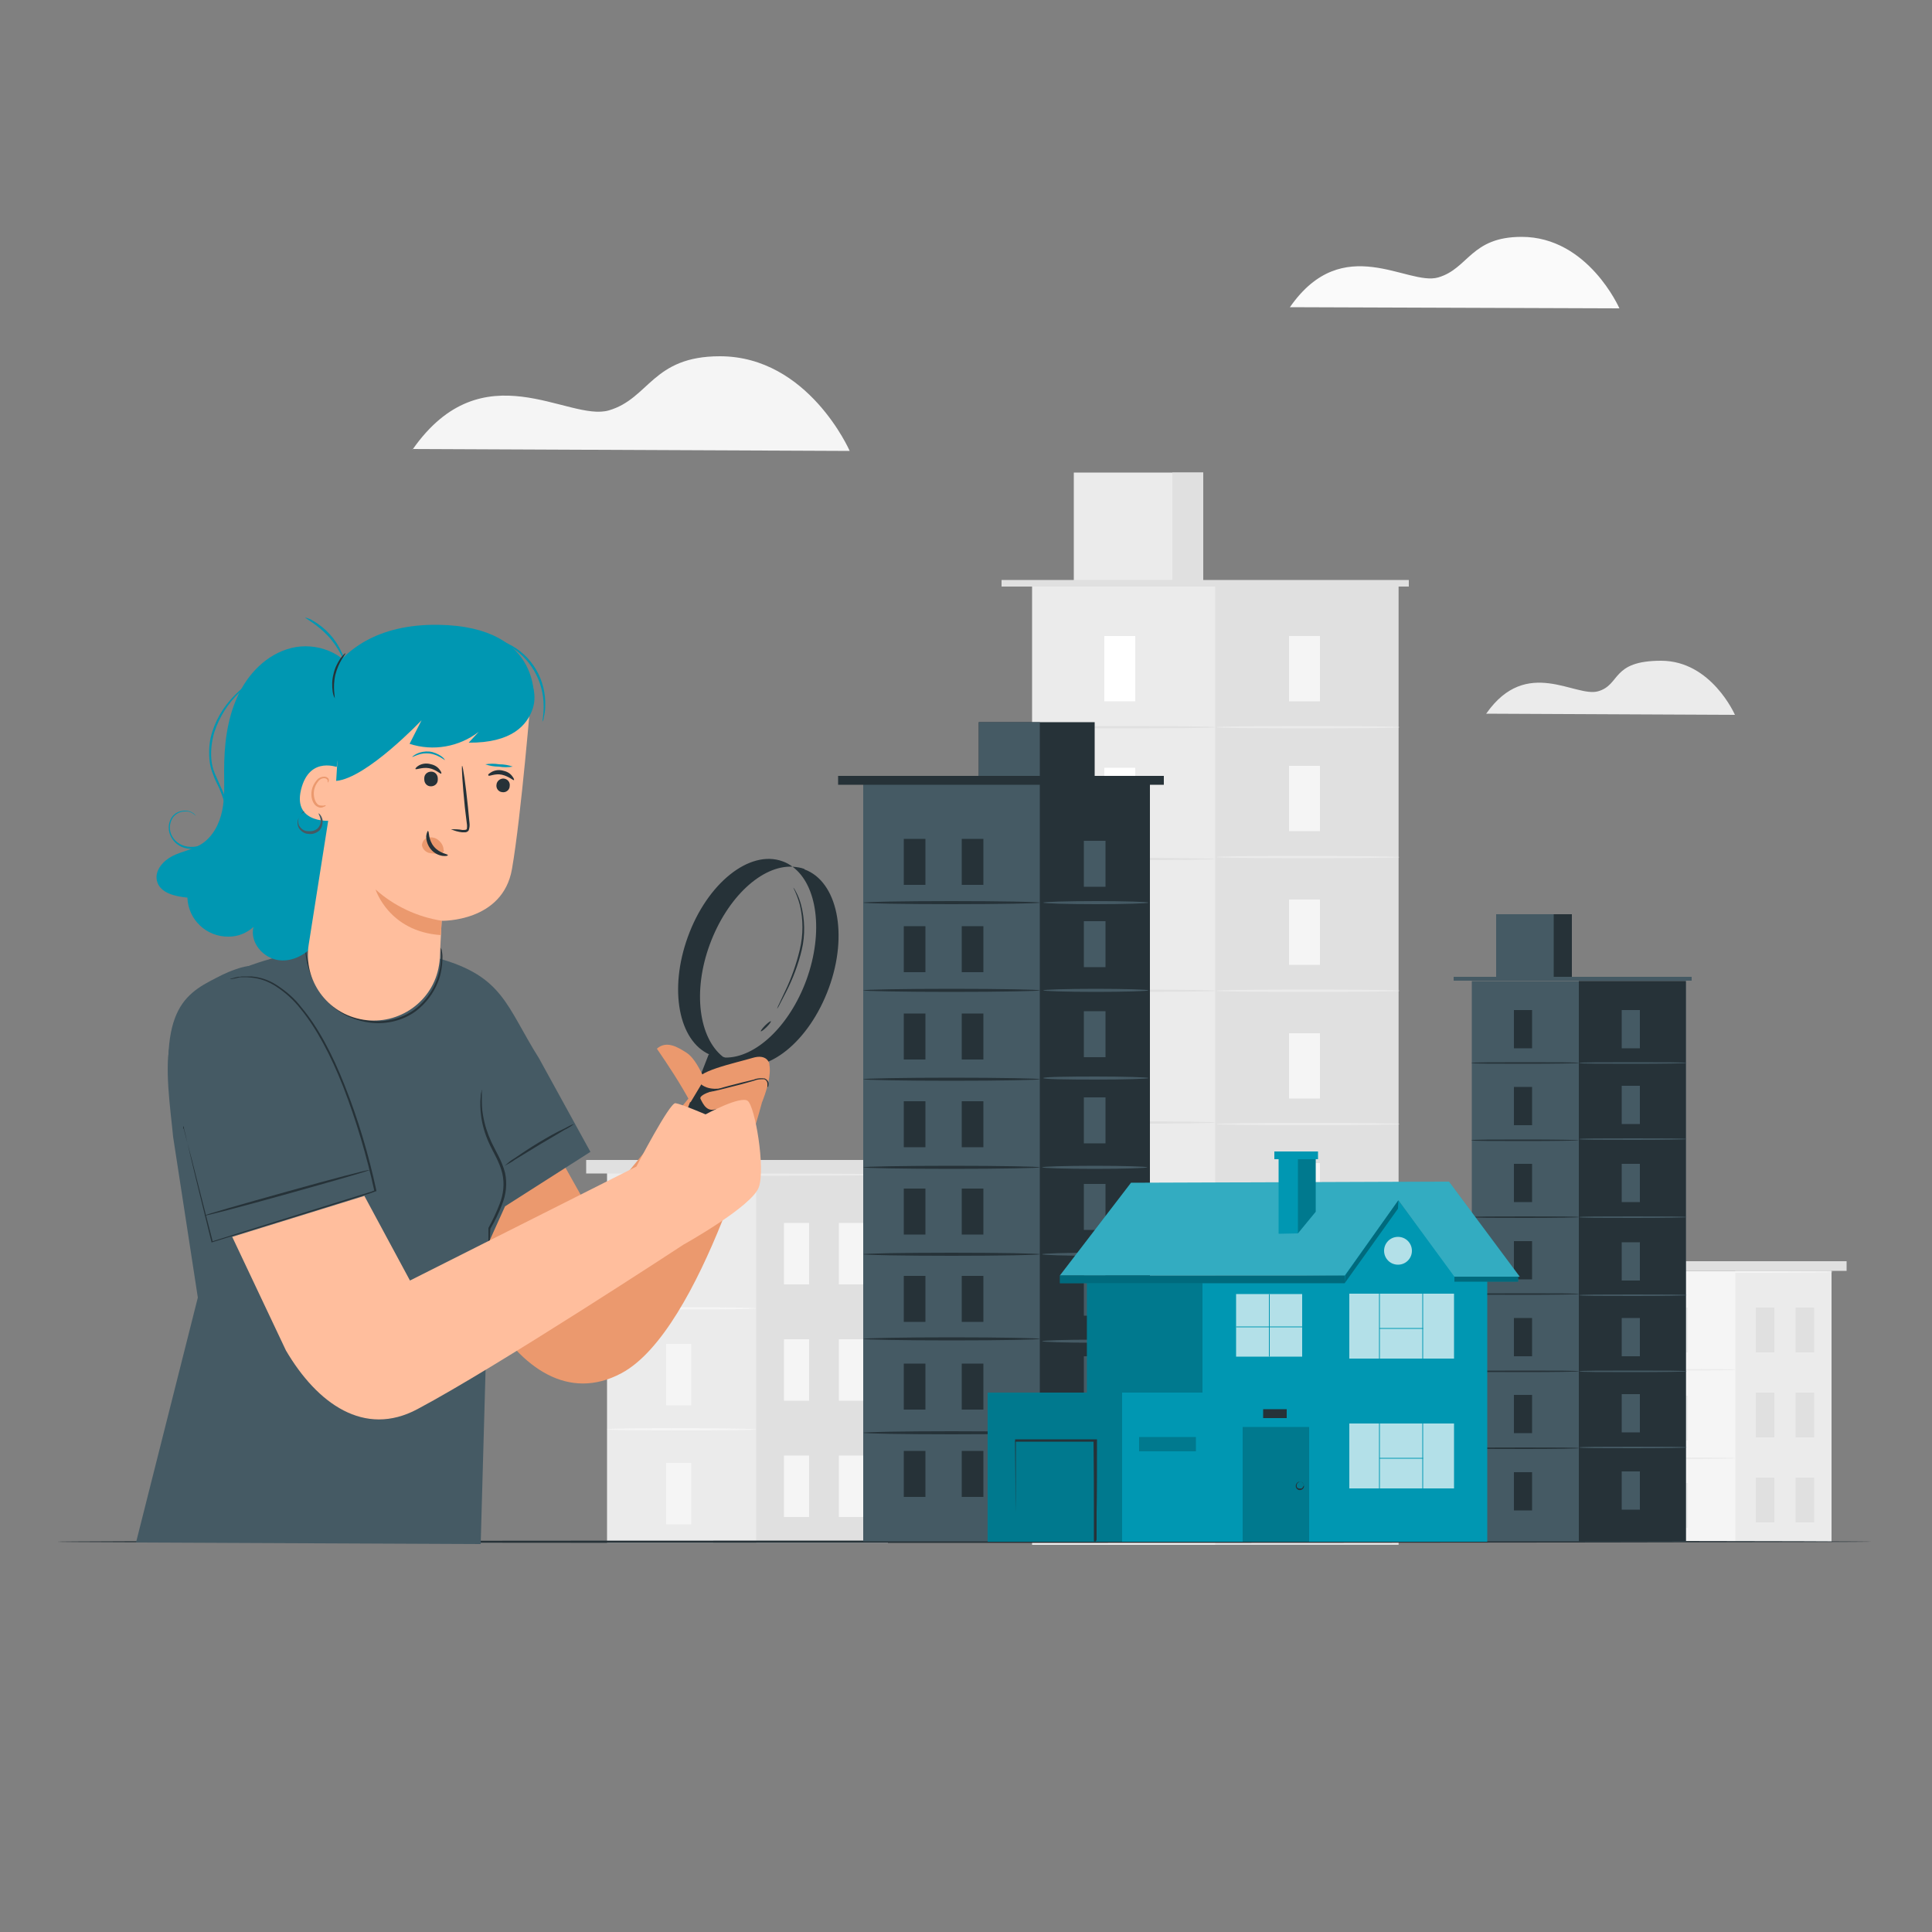 <svg xmlns="http://www.w3.org/2000/svg" id="Layer_1" viewBox="0 0 500 500"><rect x="0" y="0" width="500" height="500" fill="#808080" stroke="none"/><defs><style> .st0 { fill: #263238; } .st1, .st2, .st3 { fill: #fff; } .st4, .st5, .st3 { opacity: .2; } .st6 { fill: #ffbe9d; } .st7 { fill: #e0e0e0; } .st2 { opacity: .7; } .st2, .st8, .st5, .st3 { isolation: isolate; } .st8 { opacity: .3; } .st9 { fill: #455a64; } .st10 { fill: #ebebeb; } .st11 { fill: #f5f5f5; } .st12 { fill: #0097b2; } .st13 { fill: #fafafa; } .st14 { fill: #eb996e; } </style></defs><g id="freepik--background-complete--inject-10"><rect class="st11" x="420.8" y="328.9" width="53.1" height="70.1"></rect><rect class="st10" x="449.1" y="328.9" width="24.9" height="70.1"></rect><rect class="st10" x="432" y="338.4" width="4.8" height="11.6"></rect><rect class="st10" x="432" y="383.8" width="4.8" height="11.6"></rect><path class="st10" d="M449.1,354.5c0,.1-6.3.2-14.1.2s-14.1,0-14.1-.2,6.3-.2,14.1-.2,14.1,0,14.1.2Z"></path><rect class="st10" x="432" y="361.2" width="4.8" height="11.6"></rect><path class="st10" d="M449.1,377.4c0,.1-6.3.2-14.1.2s-14.1,0-14.1-.2,6.3-.2,14.1-.2,14.1,0,14.1.2Z"></path><rect class="st7" x="454.4" y="338.4" width="4.8" height="11.6"></rect><rect class="st7" x="464.7" y="338.4" width="4.8" height="11.6"></rect><rect class="st7" x="454.4" y="360.4" width="4.8" height="11.6"></rect><rect class="st7" x="464.7" y="360.4" width="4.8" height="11.6"></rect><rect class="st7" x="454.4" y="382.4" width="4.8" height="11.6"></rect><rect class="st7" x="464.7" y="382.4" width="4.8" height="11.6"></rect><rect class="st7" x="416.8" y="326.4" width="61.1" height="2.5"></rect><path class="st11" d="M474.4,329.2c0,.1-11.9.2-26.5.2s-26.5,0-26.5-.2,11.9-.2,26.5-.2,26.5,0,26.5.2Z"></path><rect class="st10" x="267.1" y="151.8" width="94.8" height="248"></rect><rect class="st7" x="314.5" y="151.8" width="47.4" height="248"></rect><rect class="st10" x="277.9" y="122.3" width="33.5" height="29.5"></rect><rect class="st7" x="303.4" y="122.3" width="8" height="29.5"></rect><rect class="st7" x="259.2" y="150.1" width="105.4" height="1.7"></rect><rect class="st1" x="285.8" y="164.6" width="8" height="16.9"></rect><path class="st7" d="M314.5,188.2c0,.2-10.6.3-23.7.3s-23.7-.1-23.7-.3,10.6-.3,23.7-.3,23.7.1,23.7.3Z"></path><rect class="st11" x="333.6" y="164.6" width="8" height="16.9"></rect><path class="st10" d="M362.2,188.2c0,.2-10.6.3-23.7.3s-23.7-.1-23.7-.3,10.6-.3,23.7-.3,23.7.1,23.7.3Z"></path><rect class="st11" x="333.6" y="198.2" width="8" height="16.9"></rect><path class="st10" d="M362.2,221.8c0,.2-10.6.3-23.7.3s-23.7-.1-23.7-.3,10.6-.3,23.7-.3,23.7.2,23.7.3Z"></path><rect class="st11" x="333.6" y="232.8" width="8" height="16.9"></rect><path class="st10" d="M362.2,256.4c0,.2-10.6.3-23.7.3s-23.7-.1-23.7-.3,10.6-.3,23.7-.3,23.7.1,23.7.3Z"></path><rect class="st11" x="333.6" y="267.4" width="8" height="16.9"></rect><path class="st10" d="M362.2,290.9c0,.2-10.6.3-23.7.3s-23.7-.1-23.7-.3,10.6-.3,23.7-.3,23.7.1,23.7.3Z"></path><rect class="st11" x="333.6" y="301" width="8" height="16.9"></rect><path class="st10" d="M362.2,324.5c0,.2-10.6.3-23.7.3s-23.7-.1-23.7-.3,10.6-.3,23.7-.3,23.7.1,23.7.3Z"></path><rect class="st11" x="333.6" y="334.7" width="8" height="16.9"></rect><rect class="st11" x="333.6" y="368.9" width="8" height="16.9"></rect><path class="st10" d="M362.2,358.3c0,.2-10.6.3-23.7.3s-23.7-.1-23.7-.3,10.6-.3,23.7-.3,23.7.1,23.7.3Z"></path><rect class="st1" x="285.8" y="198.7" width="8" height="16.9"></rect><path class="st7" d="M314.5,222.3c0,.2-10.6.3-23.7.3s-23.7-.1-23.7-.3,10.6-.3,23.7-.3,23.7.2,23.7.3Z"></path><rect class="st1" x="285.8" y="232.8" width="8" height="16.9"></rect><path class="st7" d="M314.5,256.4c0,.2-10.6.3-23.7.3s-23.7-.1-23.7-.3,10.6-.3,23.7-.3,23.7.1,23.7.3Z"></path><rect class="st1" x="285.8" y="266.9" width="8" height="16.9"></rect><path class="st7" d="M314.5,290.5c0,.2-10.6.3-23.7.3s-23.7-.1-23.7-.3,10.6-.3,23.7-.3,23.7.1,23.7.3Z"></path><rect class="st1" x="285.8" y="301" width="8" height="16.9"></rect><path class="st7" d="M314.5,324.5c0,.2-10.6.3-23.7.3s-23.7-.1-23.7-.3,10.6-.3,23.7-.3,23.7.1,23.7.3Z"></path><rect class="st1" x="285.8" y="335.1" width="8" height="16.9"></rect><path class="st7" d="M314.5,358.6c0,.2-10.6.3-23.7.3s-23.7-.1-23.7-.3,10.6-.3,23.7-.3,23.7.1,23.7.3Z"></path><rect class="st1" x="285.8" y="369.2" width="8" height="16.9"></rect><rect class="st10" x="157.1" y="303.5" width="72.7" height="95.8"></rect><rect class="st7" x="195.7" y="303.5" width="34.1" height="95.8"></rect><rect class="st11" x="172.4" y="316.5" width="6.5" height="15.9"></rect><rect class="st11" x="172.4" y="378.6" width="6.5" height="15.9"></rect><path class="st11" d="M195.7,338.6c0,.2-8.6.3-19.3.3s-19.3-.1-19.3-.3,8.6-.3,19.3-.3,19.3.1,19.3.3Z"></path><rect class="st11" x="172.4" y="347.8" width="6.5" height="15.9"></rect><path class="st11" d="M195.7,369.9c0,.2-8.6.3-19.3.3s-19.3-.1-19.3-.3,8.6-.3,19.3-.3,19.3.2,19.3.3Z"></path><rect class="st11" x="202.9" y="316.5" width="6.5" height="15.9"></rect><rect class="st11" x="217.1" y="316.5" width="6.5" height="15.9"></rect><rect class="st11" x="202.9" y="346.6" width="6.5" height="15.9"></rect><rect class="st11" x="217.1" y="346.6" width="6.5" height="15.9"></rect><rect class="st11" x="202.9" y="376.7" width="6.5" height="15.9"></rect><rect class="st11" x="217.1" y="376.7" width="6.5" height="15.9"></rect><rect class="st7" x="151.7" y="300.2" width="83.6" height="3.5"></rect><path class="st10" d="M230.3,304c0,.2-16.2.3-36.3.3s-36.3-.1-36.3-.3,16.2-.3,36.3-.3,36.3.1,36.3.3Z"></path><path class="st10" d="M384.6,184.7l64.4.3s-6.1-14-19.1-14-10.4,6.2-16.3,7.9-18.5-9.1-28.9,5.7Z"></path><path class="st11" d="M106.7,116.2l113.2.5s-10.7-24.5-33.6-24.5c-17.5,0-18.2,10.9-28.7,14s-32.6-15.9-50.8,10.1Z"></path><path class="st13" d="M333.8,79.5l85.3.3s-8.1-18.5-25.3-18.5c-13.2,0-13.7,8.2-21.6,10.5s-24.6-12-38.3,7.6Z"></path></g><g id="freepik--Floor--inject-10"><path class="st0" d="M484.4,399c0,.1-105.1.3-234.8.3s-234.8-.1-234.8-.3,105.1-.3,234.8-.3,234.8.1,234.8.3Z"></path></g><g id="freepik--Buildings--inject-10"><rect class="st9" x="380.9" y="253.9" width="55.4" height="145"></rect><rect class="st0" x="408.6" y="253.9" width="27.7" height="145"></rect><rect class="st9" x="387.2" y="236.6" width="19.6" height="17.2"></rect><rect class="st0" x="402.1" y="236.6" width="4.7" height="17.2"></rect><rect class="st9" x="376.2" y="252.8" width="61.6" height="1"></rect><rect class="st0" x="391.8" y="261.4" width="4.7" height="9.9"></rect><path class="st0" d="M408.6,275.1c0,.1-6.2.2-13.9.2s-13.9,0-13.9-.2,6.2-.2,13.9-.2,13.9,0,13.9.2Z"></path><rect class="st9" x="419.7" y="261.4" width="4.7" height="9.9"></rect><path class="st9" d="M436.5,275.1c0,.1-6.2.2-13.9.2s-13.9,0-13.9-.2,6.2-.2,13.9-.2,13.9,0,13.9.2Z"></path><rect class="st9" x="419.7" y="281" width="4.7" height="9.9"></rect><path class="st9" d="M436.5,294.8c0,.1-6.2.2-13.9.2s-13.9,0-13.9-.2,6.2-.2,13.9-.2,13.9,0,13.9.2Z"></path><rect class="st9" x="419.7" y="301.2" width="4.7" height="9.9"></rect><path class="st9" d="M436.5,315c0,.1-6.2.2-13.9.2s-13.9,0-13.9-.2,6.2-.2,13.9-.2,13.9,0,13.9.2Z"></path><rect class="st9" x="419.7" y="321.5" width="4.7" height="9.9"></rect><path class="st9" d="M436.5,335.2c0,.1-6.2.2-13.9.2s-13.9,0-13.9-.2,6.2-.2,13.9-.2,13.9,0,13.9.2Z"></path><rect class="st9" x="419.7" y="341.1" width="4.7" height="9.9"></rect><path class="st9" d="M436.5,354.9c0,.1-6.2.2-13.9.2s-13.9,0-13.9-.2,6.2-.2,13.9-.2,13.9,0,13.9.2Z"></path><rect class="st9" x="419.7" y="360.8" width="4.7" height="9.9"></rect><rect class="st9" x="419.7" y="380.8" width="4.7" height="9.9"></rect><path class="st9" d="M436.5,374.6c0,.1-6.2.2-13.9.2s-13.9,0-13.9-.2,6.2-.2,13.9-.2,13.9,0,13.9.2Z"></path><rect class="st0" x="391.8" y="281.3" width="4.7" height="9.9"></rect><path class="st0" d="M408.6,295.1c0,.1-6.2.2-13.9.2s-13.9,0-13.9-.2,6.2-.2,13.9-.2,13.9.1,13.9.2Z"></path><rect class="st0" x="391.8" y="301.2" width="4.7" height="9.9"></rect><path class="st0" d="M408.6,315c0,.1-6.2.2-13.9.2s-13.9,0-13.9-.2,6.2-.2,13.9-.2,13.9,0,13.9.2Z"></path><rect class="st0" x="391.8" y="321.2" width="4.7" height="9.9"></rect><path class="st0" d="M408.6,334.9c0,.1-6.2.2-13.9.2s-13.9,0-13.9-.2,6.2-.2,13.9-.2,13.9,0,13.9.2Z"></path><rect class="st0" x="391.8" y="341.1" width="4.7" height="9.9"></rect><path class="st0" d="M408.6,354.9c0,.1-6.2.2-13.9.2s-13.9,0-13.9-.2,6.2-.2,13.9-.2,13.9,0,13.9.2Z"></path><rect class="st0" x="391.8" y="361" width="4.7" height="9.9"></rect><path class="st0" d="M408.6,374.8c0,.1-6.2.2-13.9.2s-13.9,0-13.9-.2,6.2-.2,13.9-.2,13.9,0,13.9.2Z"></path><rect class="st0" x="391.8" y="381" width="4.7" height="9.9"></rect><rect class="st9" x="223.4" y="202" width="74.1" height="196.9"></rect><rect class="st0" x="269.1" y="202" width="28.5" height="196.9"></rect><rect class="st9" x="280.5" y="217.6" width="5.6" height="11.9"></rect><rect class="st9" x="280.5" y="238.4" width="5.6" height="11.9"></rect><rect class="st9" x="280.5" y="261.7" width="5.6" height="11.9"></rect><rect class="st9" x="280.5" y="284" width="5.6" height="11.9"></rect><rect class="st9" x="280.5" y="306.4" width="5.6" height="11.9"></rect><rect class="st9" x="280.5" y="328.6" width="5.6" height="11.9"></rect><rect class="st9" x="280.5" y="351" width="5.6" height="11.9"></rect><rect class="st9" x="280.5" y="375.5" width="5.6" height="11.9"></rect><rect class="st0" x="216.9" y="200.8" width="84.3" height="2.3"></rect><rect class="st0" x="253.3" y="186.9" width="30" height="15"></rect><rect class="st9" x="253.3" y="186.9" width="15.8" height="13.9"></rect><rect class="st0" x="233.9" y="217.1" width="5.6" height="11.9"></rect><rect class="st0" x="248.9" y="217.1" width="5.6" height="11.9"></rect><rect class="st0" x="233.9" y="239.7" width="5.6" height="11.9"></rect><rect class="st0" x="248.9" y="239.7" width="5.6" height="11.9"></rect><rect class="st0" x="233.9" y="262.3" width="5.6" height="11.9"></rect><rect class="st0" x="248.9" y="262.3" width="5.6" height="11.9"></rect><rect class="st0" x="233.9" y="285" width="5.6" height="11.9"></rect><rect class="st0" x="248.9" y="285" width="5.6" height="11.9"></rect><rect class="st0" x="233.9" y="307.6" width="5.6" height="11.9"></rect><rect class="st0" x="248.9" y="307.6" width="5.6" height="11.9"></rect><rect class="st0" x="233.9" y="330.2" width="5.6" height="11.9"></rect><rect class="st0" x="248.9" y="330.2" width="5.6" height="11.9"></rect><rect class="st0" x="233.9" y="352.9" width="5.6" height="11.9"></rect><rect class="st0" x="248.9" y="352.9" width="5.6" height="11.9"></rect><rect class="st0" x="233.9" y="375.5" width="5.6" height="11.9"></rect><rect class="st0" x="248.9" y="375.5" width="5.6" height="11.9"></rect><path class="st0" d="M269.1,233.6c0,.2-10.2.4-22.8.4s-22.9-.2-22.9-.4,10.2-.4,22.9-.4,22.8.2,22.8.4Z"></path><path class="st0" d="M269.1,256.3c0,.2-10.2.4-22.8.4s-22.9-.2-22.9-.4,10.2-.4,22.9-.4,22.8.2,22.8.4Z"></path><path class="st0" d="M269.1,279.3c0,.2-10.2.4-22.8.4s-22.9-.2-22.9-.4,10.2-.4,22.9-.4,22.8.2,22.8.4Z"></path><path class="st0" d="M269.1,302.1c0,.2-10.2.4-22.8.4s-22.9-.2-22.9-.4,10.2-.4,22.9-.4,22.8.2,22.8.4Z"></path><path class="st0" d="M269.1,324.6c0,.2-10.2.4-22.8.4s-22.9-.2-22.9-.4,10.2-.4,22.9-.4,22.8.2,22.8.4Z"></path><path class="st0" d="M269.1,346.5c0,.2-10.2.4-22.8.4s-22.9-.2-22.9-.4,10.2-.4,22.9-.4,22.8.2,22.8.4Z"></path><path class="st0" d="M269.1,370.8c0,.2-10.2.4-22.8.4s-22.9-.2-22.9-.4,10.2-.4,22.9-.4,22.8.2,22.8.4Z"></path><path class="st9" d="M297.2,233.6c0,.2-6.1.4-13.6.4s-13.6-.2-13.6-.4,6.1-.4,13.6-.4,13.6.2,13.6.4Z"></path><path class="st9" d="M297.2,256.3c0,.2-6.1.4-13.6.4s-13.6-.2-13.6-.4,6.1-.4,13.6-.4,13.6.2,13.6.4Z"></path><path class="st9" d="M297.2,279c0,.2-6.1.4-13.6.4s-13.6-.1-13.6-.4,6.1-.4,13.6-.4,13.6.2,13.6.4Z"></path><path class="st9" d="M296.9,302.1c0,.2-6.1.4-13.6.4s-13.6-.2-13.6-.4,6.1-.4,13.6-.4,13.6.2,13.6.4Z"></path><path class="st9" d="M296.9,324.6c0,.2-6.1.4-13.6.4s-13.6-.2-13.6-.4,6.1-.4,13.6-.4,13.6.2,13.6.4Z"></path><path class="st9" d="M296.9,347.1c0,.2-6.1.4-13.6.4s-13.6-.2-13.6-.4,6.1-.4,13.6-.4,13.6.2,13.6.4Z"></path><path class="st9" d="M296.9,370.8c0,.2-6.1.4-13.6.4s-13.6-.2-13.6-.4,6.1-.4,13.6-.4,13.6.2,13.6.4Z"></path></g><g id="freepik--House--inject-10"><rect class="st12" x="281.3" y="330.4" width="29.9" height="68.6"></rect><rect class="st5" x="281.3" y="330.4" width="29.9" height="68.6"></rect><polygon class="st12" points="274.3 330.1 348.1 330.1 361.9 310.6 376.3 330.7 393.3 330.4 375 305.8 292.7 306.1 274.3 330.1"></polygon><polygon class="st3" points="274.3 330.1 348.1 330.1 361.9 310.6 376.3 330.7 393.3 330.4 375 305.8 292.7 306.1 274.3 330.1"></polygon><polygon class="st12" points="311.2 330.4 311.2 399 384.9 399 384.9 330.4 376.4 330.4 361.9 310.6 348 330.1 311.2 330.4"></polygon><g class="st4"><polyline points="321.6 399 321.6 369.3 338.8 369.3 338.8 399"></polyline></g><rect class="st2" x="349.2" y="368.4" width="27.1" height="16.8"></rect><rect class="st2" x="349.2" y="334.8" width="27.1" height="16.8"></rect><rect class="st2" x="319.9" y="334.9" width="17.1" height="16.2"></rect><rect class="st12" x="356.9" y="368.4" width=".2" height="17"></rect><rect class="st12" x="368.1" y="368.4" width=".2" height="17"></rect><rect class="st12" x="357" y="377.3" width="11.3" height=".2"></rect><rect class="st12" x="356.9" y="334.8" width=".2" height="17"></rect><rect class="st12" x="368.1" y="334.8" width=".2" height="17"></rect><rect class="st12" x="357" y="343.7" width="11.3" height=".2"></rect><rect class="st12" x="328.4" y="334.9" width=".2" height="16.2"></rect><rect class="st12" x="319.9" y="343.3" width="17.1" height=".2"></rect><path class="st2" d="M365.4,323.7c0,2-1.6,3.6-3.6,3.6s-3.6-1.6-3.6-3.6,1.6-3.6,3.6-3.6c2,0,3.6,1.6,3.6,3.6Z"></path><polygon class="st12" points="335.9 319.2 340.5 313.6 340.5 300 330.9 300 330.9 319.3 335.9 319.2"></polygon><polygon class="st5" points="335.9 319.2 335.9 300 340.5 300 340.5 313.6 335.9 319.2"></polygon><rect class="st12" x="329.8" y="298" width="11.3" height="2"></rect><rect class="st12" x="255.6" y="360.4" width="56.5" height="38.6"></rect><rect class="st5" x="255.6" y="360.4" width="34.8" height="38.6"></rect><path class="st0" d="M283.1,398.9c0-.2,0-.3,0-.5v-1.5c0-1.3,0-3.2,0-5.4,0-4.7,0-11.2-.1-18.7l.3.3h-20.7l.3-.3c0,7.5,0,14-.1,18.7,0,2.3,0,4.1,0,5.4,0,.6,0,1.1,0,1.5,0,.2,0,.3,0,.5,0-.2,0-.3,0-.5v-1.5c0-1.3,0-3.2,0-5.4,0-4.7,0-11.2-.1-18.7v-.3h21.2v.3c0,7.5,0,14-.1,18.7,0,2.3,0,4.1,0,5.4v1.5c0,.2-.1.3-.2.5Z"></path><rect class="st5" x="294.8" y="371.9" width="14.7" height="3.7"></rect><polygon class="st12" points="274.3 330.1 274.3 332.1 348 332.1 348 330.1 274.3 330.1"></polygon><polygon class="st12" points="348 332.1 361.8 312.8 361.9 310.6 348.1 330.1 348 332.1"></polygon><rect class="st12" x="376.4" y="330.4" width="16.5" height="1.3"></rect><rect class="st0" x="326.9" y="364.7" width="6.1" height="2.3"></rect><polygon class="st8" points="274.3 330.1 274.3 332.1 348 332.1 348 330.1 274.3 330.1"></polygon><polygon class="st8" points="348 332.1 361.8 312.8 361.9 310.6 348.1 330.1 348 332.1"></polygon><rect class="st8" x="376.4" y="330.4" width="16.5" height="1.3"></rect><path class="st0" d="M337.4,384.3s0-.4-.5-.7c-.2-.2-.5-.2-.8,0-.4.2-.6.6-.5,1.1,0,.2.2.4.5.5.3.1.6,0,.8,0,.4-.3.4-.7.5-.7s.2.4-.3.9c-.3.2-.7.3-1,.2-.6-.2-.9-.8-.7-1.4.1-.3.4-.6.7-.7.4-.1.8,0,1,.2.5.5.3.9.3.9Z"></path></g><g id="freepik--Character--inject-10"><path class="st14" d="M197.2,285.3s-15.5,59-36.4,70.1c-13.7,7.3-25.9-1.4-34-15.2l-29.4-47.3c-1.6-5.6,1.5-11.4,7-13.3l24.5-8.5,24.4,43.5,31.2-38"></path><path class="st9" d="M44.6,289.5c.5,3.8,10.2,32.1,10.2,32.1,0,0,43.9-12.4,43.4-14.6-.4-1.8-7.2-29.9-16.4-45.7-3.5-6.2-9.7-10.4-16.7-11.3-1.9-.2-6.2,1.6-7.4,2.2-9.3,4.7-17.2,7.7-13,37.4Z"></path><path class="st9" d="M113.4,248c16.9,4.7,17.6,12.4,26.1,25.9l13.3,24.2-22.1,14.1-4.1,9.1-2.2,78.3-89.2-.4,16-63.4-6.4-41.6c-.6-6.6-2.5-18.8-.5-25.1,6.3-19.8,29.9-21.9,44.5-24.9,3-.6,5.9.3,8.3,1.1"></path><path class="st0" d="M126.4,325.3c0-.7,0-1.3,0-2,0-1.4,0-3.3,0-5.5h0c1.1-2,2.1-4.1,2.9-6.2,1-2.5,1.3-5.3.7-7.9-.7-3-2.4-5.5-3.5-8-1-2.2-1.7-4.6-2-7-.2-1.6-.3-3.2-.1-4.9,0-.6.1-1,.2-1.3,0-.2,0-.3.1-.5,0,.6,0,1.2,0,1.8,0,1.6,0,3.2.3,4.8.4,2.4,1.1,4.6,2.1,6.8,1.1,2.4,2.8,5,3.6,8.1.6,2.8.3,5.6-.8,8.3-.8,2.1-1.8,4.2-3,6.2h0c-.1,2.1-.2,4-.3,5.4,0,.7,0,1.3-.2,2Z"></path><path class="st0" d="M114.1,245.2c0,.2.1.4.2.6.1.6.2,1.2.2,1.8,0,2.2-.3,4.4-1.1,6.4-1.2,3.1-3.2,5.7-5.8,7.7-3.3,2.4-7.4,3.4-11.4,3-2.1-.2-4.1-.8-6-1.6-1.8-.8-3.4-1.9-4.8-3.3-2.4-2.3-4.1-5.1-5.2-8.1-.7-2.1-1.2-4.2-1.2-6.4,0-.6,0-1.2,0-1.8,0-.2,0-.4,0-.6,0,0,0,.9.1,2.4.2,2.2.7,4.3,1.4,6.3,1.1,3,2.9,5.7,5.2,7.9,1.4,1.3,2.9,2.3,4.6,3.1,1.8.8,3.8,1.4,5.8,1.6,3.9.4,7.8-.6,11-2.8,4.4-3.2,7-8.3,7-13.7,0-1.6-.1-2.4,0-2.4Z"></path><path class="st0" d="M148.7,290.8c-.8.6-1.7,1.2-2.6,1.6-1.6,1-3.9,2.3-6.4,3.8s-4.7,2.9-6.4,3.9c-.8.6-1.7,1.1-2.7,1.6.8-.7,1.6-1.4,2.5-1.9,1.6-1.1,3.8-2.6,6.3-4.1s4.8-2.8,6.6-3.6c.9-.5,1.8-1,2.8-1.3Z"></path><path class="st0" d="M47.4,291.8s0,.2.2.5l.4,1.6,1.6,6c1.3,5.2,3.2,12.6,5.5,21.6l-.3-.2,41.3-12.9,1-.4-.2.3c-2-9.2-4.7-18.3-8.1-27.1-3.2-8.1-6.9-15.1-11-20.1-1.8-2.3-4-4.3-6.5-5.9-1.9-1.2-4-2-6.2-2.2-.4,0-.9-.1-1.3-.1h-1.1c-.3,0-.7,0-1,.1l-.8.2-1.1.2c-.1,0-.2,0-.4,0,.1,0,.2,0,.3-.1l1.1-.3.8-.2c.3,0,.6,0,1-.1h1.2c.4,0,.9,0,1.3,0,2.3.2,4.4.9,6.3,2.1,2.5,1.6,4.8,3.5,6.6,5.9,4.3,5.1,8,12.1,11.2,20.2,3.5,8.8,6.2,17.9,8.2,27.2v.2h-.2c0,0-1,.4-1,.4-15.5,4.9-29.8,9.2-41.3,12.8h-.2c0,0,0-.2,0-.2-2.2-9-4.1-16.5-5.3-21.7-.6-2.6-1.1-4.6-1.4-6l-.4-1.6c0-.2,0-.4,0-.6Z"></path><path class="st0" d="M95.6,302.8c0,.2-9.5,2.9-21.3,6.2s-21.4,5.8-21.4,5.6,9.5-2.9,21.3-6.2,21.3-5.8,21.4-5.6Z"></path><path class="st12" d="M92,174.8c-2.7-5.9-10.2-8.7-16.6-7.1s-11.3,6.7-14,12.7-3.4,12.6-3.4,19.1c0,3.4.2,6.9-.5,10.3s-2.4,6.7-5.3,8.6c-2.3,1.5-5.1,1.9-7.5,3.1s-4.7,3.7-4.1,6.4c.7,3.2,4.7,4.1,7.9,4.4.2,5.7,4.9,10.2,10.7,10.1,2.4,0,4.6-.9,6.4-2.5-1,4,2.5,8.1,6.6,8.6s8-2.1,10.3-5.5,2.9-7.6,3.1-11.7-.1-8.2.3-12.2"></path><path class="st12" d="M138.1,182.2s3-20.1-24.7-20.5c-30.9-.4-36.5,26-31.2,39.9l15.4-15.2,40.5-4.2Z"></path><path class="st6" d="M113.8,248c.3-5.4.5-9.7.5-9.7,0,0,15.8.4,18.2-13.4s5-45.7,5-45.7h0c-14.2-9.2-32.4-8.9-46.3.8l-1.3.9-10,63.5c-1.5,9.3,4.8,18,14.1,19.5h0c9.3,1.5,18.1-4.8,19.6-14,.1-.6.2-1.2.2-1.8Z"></path><path class="st0" d="M131.9,203.6c-.1.9-1,1.6-2,1.4-.9-.1-1.6-1-1.4-2,.1-.9,1-1.6,1.9-1.5,1,.1,1.7,1,1.5,2,0,0,0,0,0,0Z"></path><path class="st0" d="M133.1,201.9c-.2.2-1.4-1-3.2-1.4s-3.3.5-3.5.2.2-.5.8-.9c.9-.5,1.9-.6,2.8-.4,1,.2,1.9.6,2.5,1.4.5.6.6,1,.5,1.1Z"></path><path class="st0" d="M113.3,201.8c0,1-.8,1.7-1.8,1.7-1,0-1.7-.8-1.7-1.8,0,0,0-.2,0-.3,0-1,.8-1.7,1.8-1.7,1,0,1.7.8,1.7,1.8,0,0,0,.2,0,.3Z"></path><path class="st0" d="M114.2,200.2c-.2.2-1.4-1.1-3.2-1.4s-3.3.5-3.5.2c0-.1.2-.5.9-.9.9-.5,1.9-.6,2.8-.4,1,.2,1.9.6,2.5,1.4.5.6.6,1,.5,1.1Z"></path><path class="st0" d="M116.6,214.6c1,0,2.1,0,3.1.2.5,0,.9,0,1.1-.2.1-.5.1-1,0-1.6-.2-1.3-.3-2.7-.5-4.1-.6-5.9-.9-10.7-.7-10.7s.9,4.7,1.5,10.6c.1,1.4.3,2.8.4,4.1.1.7,0,1.4-.2,2-.2.3-.6.5-.9.5-.3,0-.5,0-.8,0-1-.1-2-.4-2.9-.8Z"></path><path class="st14" d="M114.4,238.3c-6.4-1-12.4-3.8-17.2-8.1,0,0,3.4,10.9,16.9,11.8l.2-3.7Z"></path><path class="st14" d="M114.8,220c0-1.2-.8-2.3-1.8-2.9-.7-.4-1.6-.5-2.4-.3-.8.3-1.3,1-1.4,1.9.1.9.8,1.7,1.7,2,.9.2,1.9.3,2.8.2.3,0,.5,0,.8-.2.2-.1.4-.4.4-.6"></path><path class="st0" d="M110.8,215c-.1,0-.4.5-.5,1.4,0,2.5,1.7,4.7,4.2,5.1.9.1,1.4,0,1.4-.2,0-.3-2.1-.4-3.6-2.2s-1.2-3.9-1.5-4Z"></path><path class="st6" d="M88,198.8c-.2-.1-7.9-3.5-10.1,5.6s8.3,8.1,8.4,7.9,1.7-13.4,1.7-13.4Z"></path><path class="st14" d="M84.2,208.4s-.2,0-.5.1c-.4,0-.9,0-1.3-.2-.9-.6-1.4-2.3-1.1-3.9.2-.8.5-1.5,1-2.1.3-.5.9-.9,1.6-.9.4,0,.8.2.9.6,0,.3,0,.4,0,.5s.2-.1.3-.5c0-.2,0-.5-.2-.6-.2-.2-.5-.4-.9-.4-.8,0-1.6.3-2.1,1-.6.7-1,1.5-1.2,2.4-.4,1.8.2,3.8,1.5,4.4.5.3,1.1.3,1.6,0,.4-.1.5-.3.5-.4Z"></path><path class="st12" d="M134.4,172.9c3.3,2.4,4.7,6.5,3.5,10.4-1.4,4.3-5.4,9-16.6,8.9l2.6-2.8c-5.1,3.9-11.8,5.1-17.9,3.1l3.1-6.1s-14.2,15-22.1,15.7l1-16c1.9-15.1,8.4-19.6,18.2-20.4,3.6-.3,7.3-.3,10.9.2,6.3.9,12.2,3.3,17.3,7.1Z"></path><path class="st12" d="M79,159.8c.7.2,1.5.5,2.1.9,3.2,1.9,5.8,4.7,7.3,8.1.4.7.6,1.4.7,2.2-.2,0-1.3-3.3-4.2-6.4s-6-4.6-5.9-4.8Z"></path><path class="st12" d="M50.5,211s-.2-.2-.6-.5c-.6-.4-1.4-.6-2.1-.5-1.2,0-2.3.6-3,1.5-.9,1.3-1.1,2.9-.5,4.4.7,1.7,2.3,2.9,4.2,3.2,2.1.3,4.3-.3,5.9-1.8,1.8-1.5,3.1-3.7,3.6-6,.3-1.2.3-2.5,0-3.7-.3-1.3-.8-2.5-1.3-3.7-.6-1.2-1.2-2.4-1.6-3.6-.5-1.2-.8-2.5-.9-3.8-.2-2.5,0-5,.8-7.3,1.3-4,3.7-7.5,6.8-10.3,2-1.9,4.2-3.6,6.6-5.1.8-.5,1.5-.9,1.9-1.2.2-.1.5-.3.7-.4-.2.2-.4.3-.6.5l-1.9,1.3c-2.3,1.5-4.5,3.3-6.5,5.2-3,2.8-5.2,6.3-6.5,10.2-.7,2.3-1,4.7-.8,7.1.1,1.3.4,2.5.9,3.7.5,1.2,1.1,2.4,1.6,3.6.6,1.2,1.1,2.5,1.4,3.8.3,1.3.3,2.6,0,3.9-.5,2.5-1.9,4.7-3.8,6.3-1.7,1.5-4.1,2.2-6.3,1.8-2-.3-3.7-1.6-4.5-3.6-.6-1.6-.4-3.3.6-4.7.8-1,2-1.5,3.3-1.5.8,0,1.5.2,2.2.7.2.2.4.4.6.6Z"></path><path class="st0" d="M86.7,180.8c-.3-.5-.5-1.1-.6-1.8-.2-1.5-.2-3,.2-4.5.3-1.5,1-2.9,1.8-4.1.7-.9,1.2-1.4,1.3-1.3s-1.8,2.2-2.6,5.5,0,6.1-.2,6.1Z"></path><path class="st9" d="M78.5,210c-.5.5-.9,1-1.2,1.7-.2.7-.2,1.5.2,2.1.5.8,1.3,1.3,2.2,1.3.9.1,1.8-.1,2.5-.7.5-.5.8-1.2.8-1.9,0-.7-.3-1.4-.6-2,0,0,.2,0,.5.4.3.4.6,1,.6,1.6,0,.9-.2,1.7-.8,2.4-.8.7-1.9,1.1-2.9.9-1,0-2-.7-2.5-1.6-.4-.8-.4-1.7,0-2.5.2-.5.5-1,1-1.3.3-.2.5-.3.5-.3Z"></path><path class="st12" d="M140.4,186.8c-.1,0,.3-1.5.3-4,0-6.7-3.6-12.8-9.4-15.9-2.2-1.2-3.7-1.5-3.7-1.6.4,0,.7,0,1.1.2,1,.3,1.9.6,2.8,1.1,6.2,3,9.9,9.4,9.6,16.3,0,1-.2,2-.4,3,0,.3-.2.7-.4,1Z"></path><path class="st12" d="M115.1,196.7c0,0-.4-.3-1.1-.7-.9-.5-1.9-.9-2.9-1-1-.1-2.1,0-3.1.4-.8.3-1.2.5-1.3.5s.3-.4,1.1-.8c1-.5,2.2-.7,3.3-.6,1.1.1,2.2.6,3.1,1.2.7.5,1,1,.9,1Z"></path><path class="st12" d="M132.7,198.4c-1.2.2-2.4.2-3.6,0-1.2,0-2.4-.2-3.5-.6,1.2-.2,2.4-.2,3.6,0,1.2,0,2.4.2,3.5.6Z"></path><path class="st14" d="M197.2,285.3s5.7-13.5-2-12c-11.8,2.2-10,13.7-10,13.7l12-1.7Z"></path><path class="st0" d="M208.2,224.9c-1-.4-2-.5-3.1-.6,6.4,4.7,8.1,16.9,3.6,29.3-4.4,12-13.2,20.2-21,20.1l-.6-.2c-6.2-4.9-7.9-16.9-3.4-29.1s13.5-20.5,21.4-20.1c-.8-.6-1.7-1.1-2.6-1.4-8.5-3.1-19.5,5.7-24.5,19.6-4.9,13.5-2.4,26.8,5.6,30.4h-.2l-15.6,40c-.7,1.8.2,3.8,1.9,4.5s3.8-.2,4.5-1.9h0l15.8-40.2h0c8.5,3.1,19.4-5.7,24.5-19.6s2.2-27.6-6.3-30.7Z"></path><path class="st0" d="M201.1,261.1c.1-.4.3-.8.5-1.2l1.5-3.2c1.7-3.5,3-7.2,3.9-11,.9-3.8.9-7.7,0-11.5-.4-1.5-1-3.1-1.7-4.5.3.3.5.7.7,1.1.6,1.1,1,2.2,1.3,3.3,1,3.8,1.1,7.9.2,11.7-.9,3.8-2.3,7.5-4.1,11-.7,1.3-1.2,2.4-1.6,3.1-.2.4-.4.8-.7,1.2Z"></path><path class="st0" d="M199.5,264.3c.1.1-.4.8-1.1,1.5s-1.4,1.2-1.5,1.1.4-.8,1.1-1.5,1.4-1.2,1.5-1.1Z"></path><path class="st14" d="M182.4,279.3c-1.2-2.3-2.6-5.5-4.8-6.9s-5.1-3.2-7.6-1c3.1,4.5,6.1,9.1,8.7,13.9l3.6-6Z"></path><path class="st14" d="M199.1,275.3s-.5-2.7-4.4-1.5-16.1,3.7-13.8,6.3,6.5,1.4,6.5,1.4c0,0-6.8,1.5-6.1,2.9s1.8,3.9,4.7,2.3,10.9-4.1,10.9-4.1l2.2-7.3Z"></path><path class="st0" d="M198.6,281.2v-.7c0-.6-.4-1.1-.9-1.2-.9,0-1.7,0-2.6.4l-3.2.9c-2.3.6-4.4,1.1-5.9,1.5-.8.2-1.7.4-2.5.5.8-.4,1.6-.7,2.4-.8,1.5-.5,3.6-1,5.9-1.6l3.3-.8c.9-.4,1.9-.4,2.8-.3.7.3,1.1.9,1,1.6,0,.4-.2.7-.2.7Z"></path><path class="st6" d="M94.3,309.5l11.8,21.9,58.6-29.5s8.6-16.6,10.1-16.4,7.8,2.9,7.8,2.9c0,0,9-4.9,10.9-3.5s4.6,17.3,2.9,22.3-19.5,14.9-19.5,14.9c0,0-48,31.5-68.9,42.6-13.7,7.3-25.9-1.4-34-15.2l-13.9-29.4"></path></g></svg>